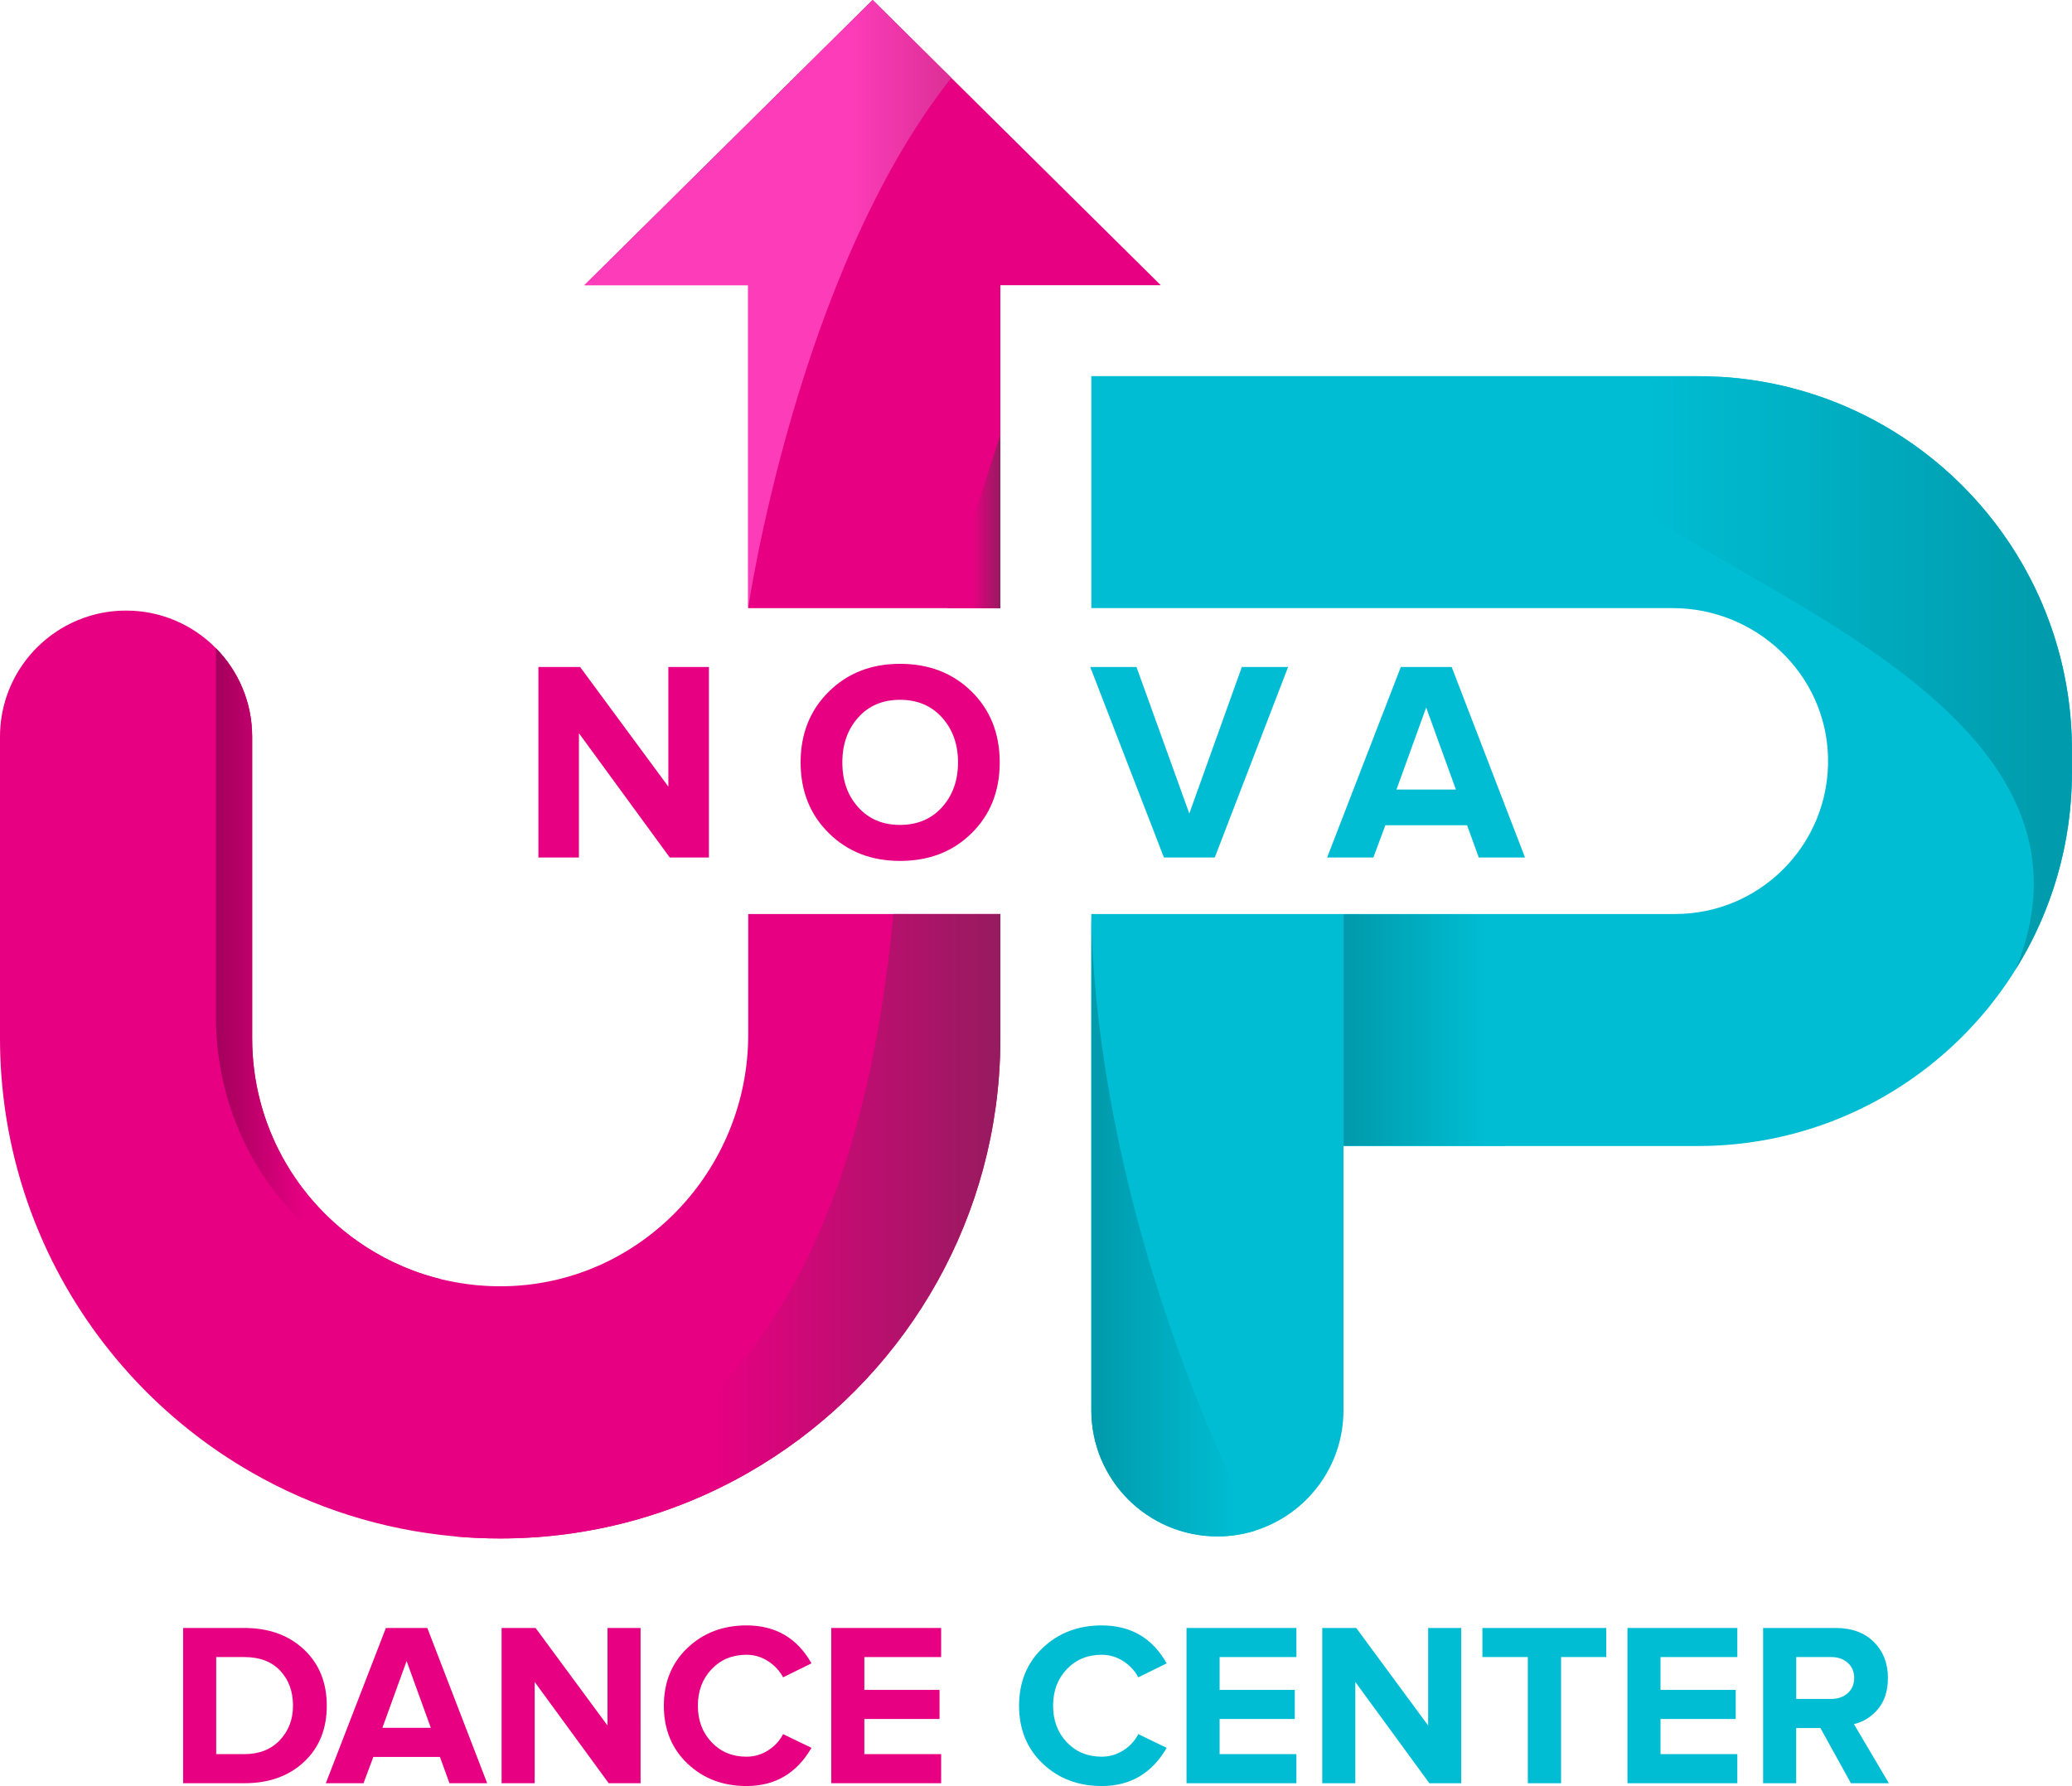 <?xml version="1.0" encoding="UTF-8"?> <svg xmlns="http://www.w3.org/2000/svg" xmlns:xlink="http://www.w3.org/1999/xlink" version="1.1" id="Layer_1" x="0px" y="0px" viewBox="0 0 501.23 432.07" style="enable-background:new 0 0 501.23 432.07;" xml:space="preserve"> <style type="text/css"> .st0{fill:#E70082;} .st1{fill:#00BDD3;} .st2{fill:url(#SVGID_1_);} .st3{fill:url(#SVGID_2_);} .st4{fill:url(#SVGID_3_);} .st5{fill:url(#SVGID_4_);} .st6{fill:url(#SVGID_5_);} .st7{fill:url(#SVGID_6_);} .st8{fill:url(#SVGID_7_);} .st9{fill:url(#SVGID_8_);} </style> <g> <path class="st0" d="M59.11,431.39H44.3v-37.56h14.81c5.89,0,10.69,1.73,14.39,5.18c3.7,3.46,5.55,8,5.55,13.63 s-1.84,10.17-5.52,13.6S65.04,431.39,59.11,431.39z M59.11,424.35c3.6,0,6.47-1.13,8.59-3.38c2.12-2.25,3.18-5.03,3.18-8.33 c0-3.45-1.03-6.28-3.1-8.48c-2.07-2.2-4.96-3.29-8.67-3.29H52.3v23.48H59.11z"></path> <path class="st0" d="M117.85,431.39h-9.12l-2.31-6.36H90.31l-2.37,6.36h-9.12l14.53-37.56h10.02L117.85,431.39z M104.22,417.99 l-5.86-16.16l-5.86,16.16H104.22z"></path> <path class="st0" d="M154.96,431.39h-7.71l-17.91-24.5v24.5h-8v-37.56h8.22l17.4,23.6v-23.6h8V431.39z"></path> <path class="st0" d="M180.59,432.07c-5.71,0-10.47-1.81-14.28-5.43c-3.81-3.62-5.72-8.29-5.72-14c0-5.71,1.91-10.37,5.72-13.99 s8.57-5.44,14.28-5.44c7.02,0,12.26,3.06,15.71,9.18l-6.87,3.38c-0.83-1.58-2.04-2.88-3.63-3.91c-1.6-1.03-3.33-1.55-5.21-1.55 c-3.42,0-6.23,1.16-8.45,3.49c-2.22,2.33-3.32,5.28-3.32,8.84c0,3.57,1.11,6.51,3.32,8.84c2.21,2.33,5.03,3.49,8.45,3.49 c1.88,0,3.61-0.51,5.21-1.52c1.59-1.01,2.81-2.33,3.63-3.94l6.87,3.32C192.73,428.99,187.49,432.07,180.59,432.07z"></path> <path class="st0" d="M227.67,431.39h-26.58v-37.56h26.58v7.04h-18.58v7.94h18.19v7.04h-18.19v8.5h18.58V431.39z"></path> <path class="st1" d="M266.52,432.07c-5.71,0-10.47-1.81-14.28-5.43c-3.81-3.62-5.72-8.29-5.72-14c0-5.71,1.91-10.37,5.72-13.99 s8.57-5.44,14.28-5.44c7.02,0,12.26,3.06,15.71,9.18l-6.87,3.38c-0.83-1.58-2.04-2.88-3.63-3.91c-1.6-1.03-3.33-1.55-5.21-1.55 c-3.42,0-6.23,1.16-8.45,3.49c-2.22,2.33-3.32,5.28-3.32,8.84c0,3.57,1.11,6.51,3.32,8.84c2.21,2.33,5.03,3.49,8.45,3.49 c1.88,0,3.61-0.51,5.21-1.52c1.59-1.01,2.81-2.33,3.63-3.94l6.87,3.32C278.67,428.99,273.43,432.07,266.52,432.07z"></path> <path class="st1" d="M313.61,431.39h-26.58v-37.56h26.58v7.04h-18.58v7.94h18.19v7.04h-18.19v8.5h18.58V431.39z"></path> <path class="st1" d="M353.48,431.39h-7.71l-17.91-24.5v24.5h-8v-37.56h8.22l17.4,23.6v-23.6h8V431.39z"></path> <path class="st1" d="M377.64,431.39h-8.05v-30.52H358.6v-7.04h29.96v7.04h-10.93V431.39z"></path> <path class="st1" d="M420.27,431.39h-26.58v-37.56h26.58v7.04h-18.58v7.94h18.19v7.04h-18.19v8.5h18.58V431.39z"></path> <path class="st1" d="M456.93,431.39h-9.18l-7.38-13.35h-5.86v13.35h-8v-37.56h17.57c3.87,0,6.94,1.13,9.21,3.38 c2.27,2.25,3.41,5.16,3.41,8.73c0,3.08-0.8,5.58-2.39,7.49c-1.6,1.91-3.54,3.13-5.83,3.66L456.93,431.39z M442.91,411 c1.65,0,3-0.46,4.05-1.38c1.05-0.92,1.58-2.15,1.58-3.69c0-1.54-0.53-2.77-1.58-3.69c-1.05-0.92-2.4-1.38-4.05-1.38h-8.39V411 H442.91z"></path> </g> <g> <path class="st0" d="M171.49,207.44h-9.47l-21.97-30.06v30.06h-9.81v-46.09h10.09l21.35,28.95v-28.95h9.81V207.44z"></path> <path class="st0" d="M217.72,208.27c-6.96,0-12.7-2.25-17.24-6.74c-4.54-4.49-6.81-10.19-6.81-17.1s2.27-12.61,6.81-17.1 c4.54-4.49,10.28-6.74,17.24-6.74c7,0,12.77,2.23,17.31,6.7c4.54,4.47,6.81,10.18,6.81,17.14s-2.27,12.67-6.81,17.14 C230.5,206.04,224.72,208.27,217.72,208.27z M207.6,195.28c2.56,2.86,5.93,4.28,10.12,4.28c4.19,0,7.58-1.43,10.16-4.28 c2.58-2.86,3.87-6.47,3.87-10.85c0-4.38-1.29-7.99-3.87-10.85c-2.58-2.86-5.97-4.29-10.16-4.29c-4.19,0-7.57,1.43-10.12,4.29 s-3.83,6.47-3.83,10.85C203.76,188.81,205.04,192.43,207.6,195.28z"></path> <path class="st1" d="M293.86,207.44h-12.3l-17.83-46.09h11.19l12.78,35.45l12.71-35.45h11.19L293.86,207.44z"></path> <path class="st1" d="M368.91,207.44h-11.19l-2.83-7.81h-19.76l-2.9,7.81h-11.19l17.83-46.09h12.3L368.91,207.44z M352.19,191 L345,171.16L337.82,191H352.19z"></path> <polygon class="st0" points="280.8,69 241.99,69 241.99,147.12 180.99,147.12 180.99,69 141.37,69 211.09,0 211.36,0.26 230.13,18.84 "></polygon> <path class="st1" d="M501.23,181.5v5.24c0,49.99-40.52,90.5-90.5,90.5H325v63.94c0,13.61-8.92,25.14-21.23,29.06 c-2.92,0.94-6.04,1.44-9.27,1.44c-16.85,0-30.5-13.66-30.5-30.5V221.11h141.23c10.22,0,19.46-4.14,26.16-10.84 c6.91-6.9,11.1-16.54,10.82-27.15c-0.53-20.14-17.44-36.01-37.59-36.01H264V90.99h146.73C460.71,90.99,501.23,131.52,501.23,181.5z "></path> <path class="st0" d="M169.69,204.99c0-0.01-0.01-0.01-0.01-0.02C169.73,204.97,169.73,204.98,169.69,204.99z"></path> <path class="st0" d="M169.69,204.99c0-0.01-0.01-0.01-0.01-0.02C169.73,204.97,169.73,204.98,169.69,204.99z"></path> <linearGradient id="SVGID_1_" gradientUnits="userSpaceOnUse" x1="103.213" y1="308.68" x2="104.374" y2="308.68"> <stop offset="0" style="stop-color:#C22886"></stop> <stop offset="1" style="stop-color:#EE5CC6"></stop> </linearGradient> <path class="st2" d="M104.37,308.85c-0.32-0.09-0.71-0.2-1.16-0.34C103.6,308.63,103.98,308.74,104.37,308.85z"></path> <linearGradient id="SVGID_2_" gradientUnits="userSpaceOnUse" x1="325.022" y1="249.18" x2="364.022" y2="249.18"> <stop offset="0.056" style="stop-color:#009CAD"></stop> <stop offset="0.883" style="stop-color:#00BDD3"></stop> </linearGradient> <rect x="325.02" y="221.18" class="st3" width="39" height="56"></rect> <path class="st0" d="M242,221.11v30.06c0,3.03-0.11,6.04-0.33,9.01c-3.03,41.19-26.68,76.65-60.67,96.09 c-17.68,10.12-38.16,15.9-60,15.9c-3.69,0-7.35-0.16-10.95-0.49c-17.73-1.59-34.36-7-49.05-15.41 c-22.24-12.71-40.05-32.3-50.56-55.85c0,0,0-0.01,0-0.02c-5.59-12.53-9.11-26.18-10.13-40.53C0.1,257,0,254.09,0,251.18v-72.97 c0-13.61,8.92-25.14,21.23-29.06c2.92-0.94,6.04-1.44,9.27-1.44c8.51,0,16.2,3.48,21.73,9.1c5.43,5.5,8.77,13.06,8.77,21.4v72.97 c0,20.98,10.76,39.44,27.07,50.17c0.01,0,0.01,0,0.01,0c0.91,0.6,1.84,1.18,2.79,1.73c2.84,1.66,5.84,3.08,8.95,4.26 c0.18,0.07,0.36,0.14,0.54,0.21c0.29,0.1,0.59,0.2,0.89,0.31c0.45,0.15,0.87,0.29,1.25,0.42c0.21,0.07,0.43,0.14,0.64,0.2 c0.03,0.01,0.06,0.02,0.08,0.03c0.39,0.12,0.77,0.23,1.16,0.34c0.57,0.16,0.93,0.25,1.06,0.29c0.44,0.12,0.88,0.23,1.33,0.34 c1.07,0.25,2.15,0.48,3.24,0.68c3.81,0.71,7.75,1.06,11.78,1.01c32.97-0.42,59.21-27.91,59.21-60.87v-29.18H242z"></path> <linearGradient id="SVGID_3_" gradientUnits="userSpaceOnUse" x1="501.224" y1="162.84" x2="384.667" y2="162.84"> <stop offset="0.056" style="stop-color:#009CAD"></stop> <stop offset="0.883" style="stop-color:#00BDD3"></stop> </linearGradient> <path class="st4" d="M501.22,181.5v5.24c0,17.53-4.99,33.9-13.62,47.76c35.11-85.32-153.89-108.32-89.42-141.06 c3.39-1.45,7.12-2.26,11.04-2.26h7.15c13.11,0.8,25.46,4.4,36.47,10.2C481.61,116.54,501.22,146.73,501.22,181.5z"></path> <linearGradient id="SVGID_4_" gradientUnits="userSpaceOnUse" x1="264" y1="296.425" x2="303.77" y2="296.425"> <stop offset="0.056" style="stop-color:#009CAD"></stop> <stop offset="0.883" style="stop-color:#00BDD3"></stop> </linearGradient> <path class="st5" d="M303.77,370.23c-2.92,0.94-6.04,1.44-9.27,1.44c-16.85,0-30.5-13.66-30.5-30.5v-120 c0.14,14.46,2.46,50.69,18.33,97.65C287.74,334.85,294.74,352.14,303.77,370.23z"></path> <linearGradient id="SVGID_5_" gradientUnits="userSpaceOnUse" x1="229.203" y1="126.16" x2="241.994" y2="126.16"> <stop offset="0.475" style="stop-color:#E70082"></stop> <stop offset="1" style="stop-color:#961B5F"></stop> </linearGradient> <path class="st6" d="M241.99,105.2v41.92H229.2C233.39,131.57,237.94,117.66,241.99,105.2z"></path> <linearGradient id="SVGID_6_" gradientUnits="userSpaceOnUse" x1="110.043" y1="296.65" x2="241.994" y2="296.65"> <stop offset="0.475" style="stop-color:#E70082"></stop> <stop offset="1" style="stop-color:#961B5F"></stop> </linearGradient> <path class="st7" d="M216.1,221.12h25.89v30.06c0,3.03-0.11,6.04-0.33,9.01c-3.03,41.19-26.68,76.65-60.67,96.09 c-17.68,10.12-38.16,15.9-60,15.9c-3.69,0-7.35-0.16-10.95-0.49C142.88,359.03,204.41,346.38,216.1,221.12z"></path> <linearGradient id="SVGID_7_" gradientUnits="userSpaceOnUse" x1="52.23" y1="233.164" x2="106.77" y2="233.164"> <stop offset="0" style="stop-color:#A3005C"></stop> <stop offset="0.397" style="stop-color:#E70082"></stop> </linearGradient> <path class="st8" d="M106.77,309.48c-13.75,0.66-24.86-5.55-33.37-13.56c-13.72-12.92-21.17-31.16-21.17-50V156.8 c5.43,5.5,8.77,13.06,8.77,21.4v72.97c0,20.98,10.76,39.44,27.07,50.17c0.01,0,0.01,0,0.01,0c0.91,0.6,1.84,1.18,2.79,1.73 c2.84,1.66,5.84,3.08,8.95,4.26c0.18,0.07,0.36,0.14,0.54,0.2c0.29,0.11,0.59,0.21,0.89,0.32c0.45,0.15,0.87,0.29,1.25,0.42 c0.21,0.07,0.43,0.14,0.64,0.2c0.03,0.01,0.06,0.02,0.08,0.03c0.39,0.12,0.77,0.23,1.16,0.34c0.57,0.16,0.93,0.25,1.06,0.29 C105.88,309.25,106.32,309.36,106.77,309.48z"></path> <path class="st0" d="M169.69,204.99c0-0.01-0.01-0.01-0.01-0.02C169.73,204.97,169.73,204.98,169.69,204.99z"></path> <linearGradient id="SVGID_8_" gradientUnits="userSpaceOnUse" x1="141.374" y1="73.56" x2="230.133" y2="73.56"> <stop offset="0.724" style="stop-color:#FD3CB9"></stop> <stop offset="1" style="stop-color:#DC2F96"></stop> </linearGradient> <path class="st9" d="M180.99,147.12V69h-39.62l69.72-69l0.27,0.26l18.77,18.58C192.8,65.95,180.99,147.12,180.99,147.12z"></path> </g> </svg> 